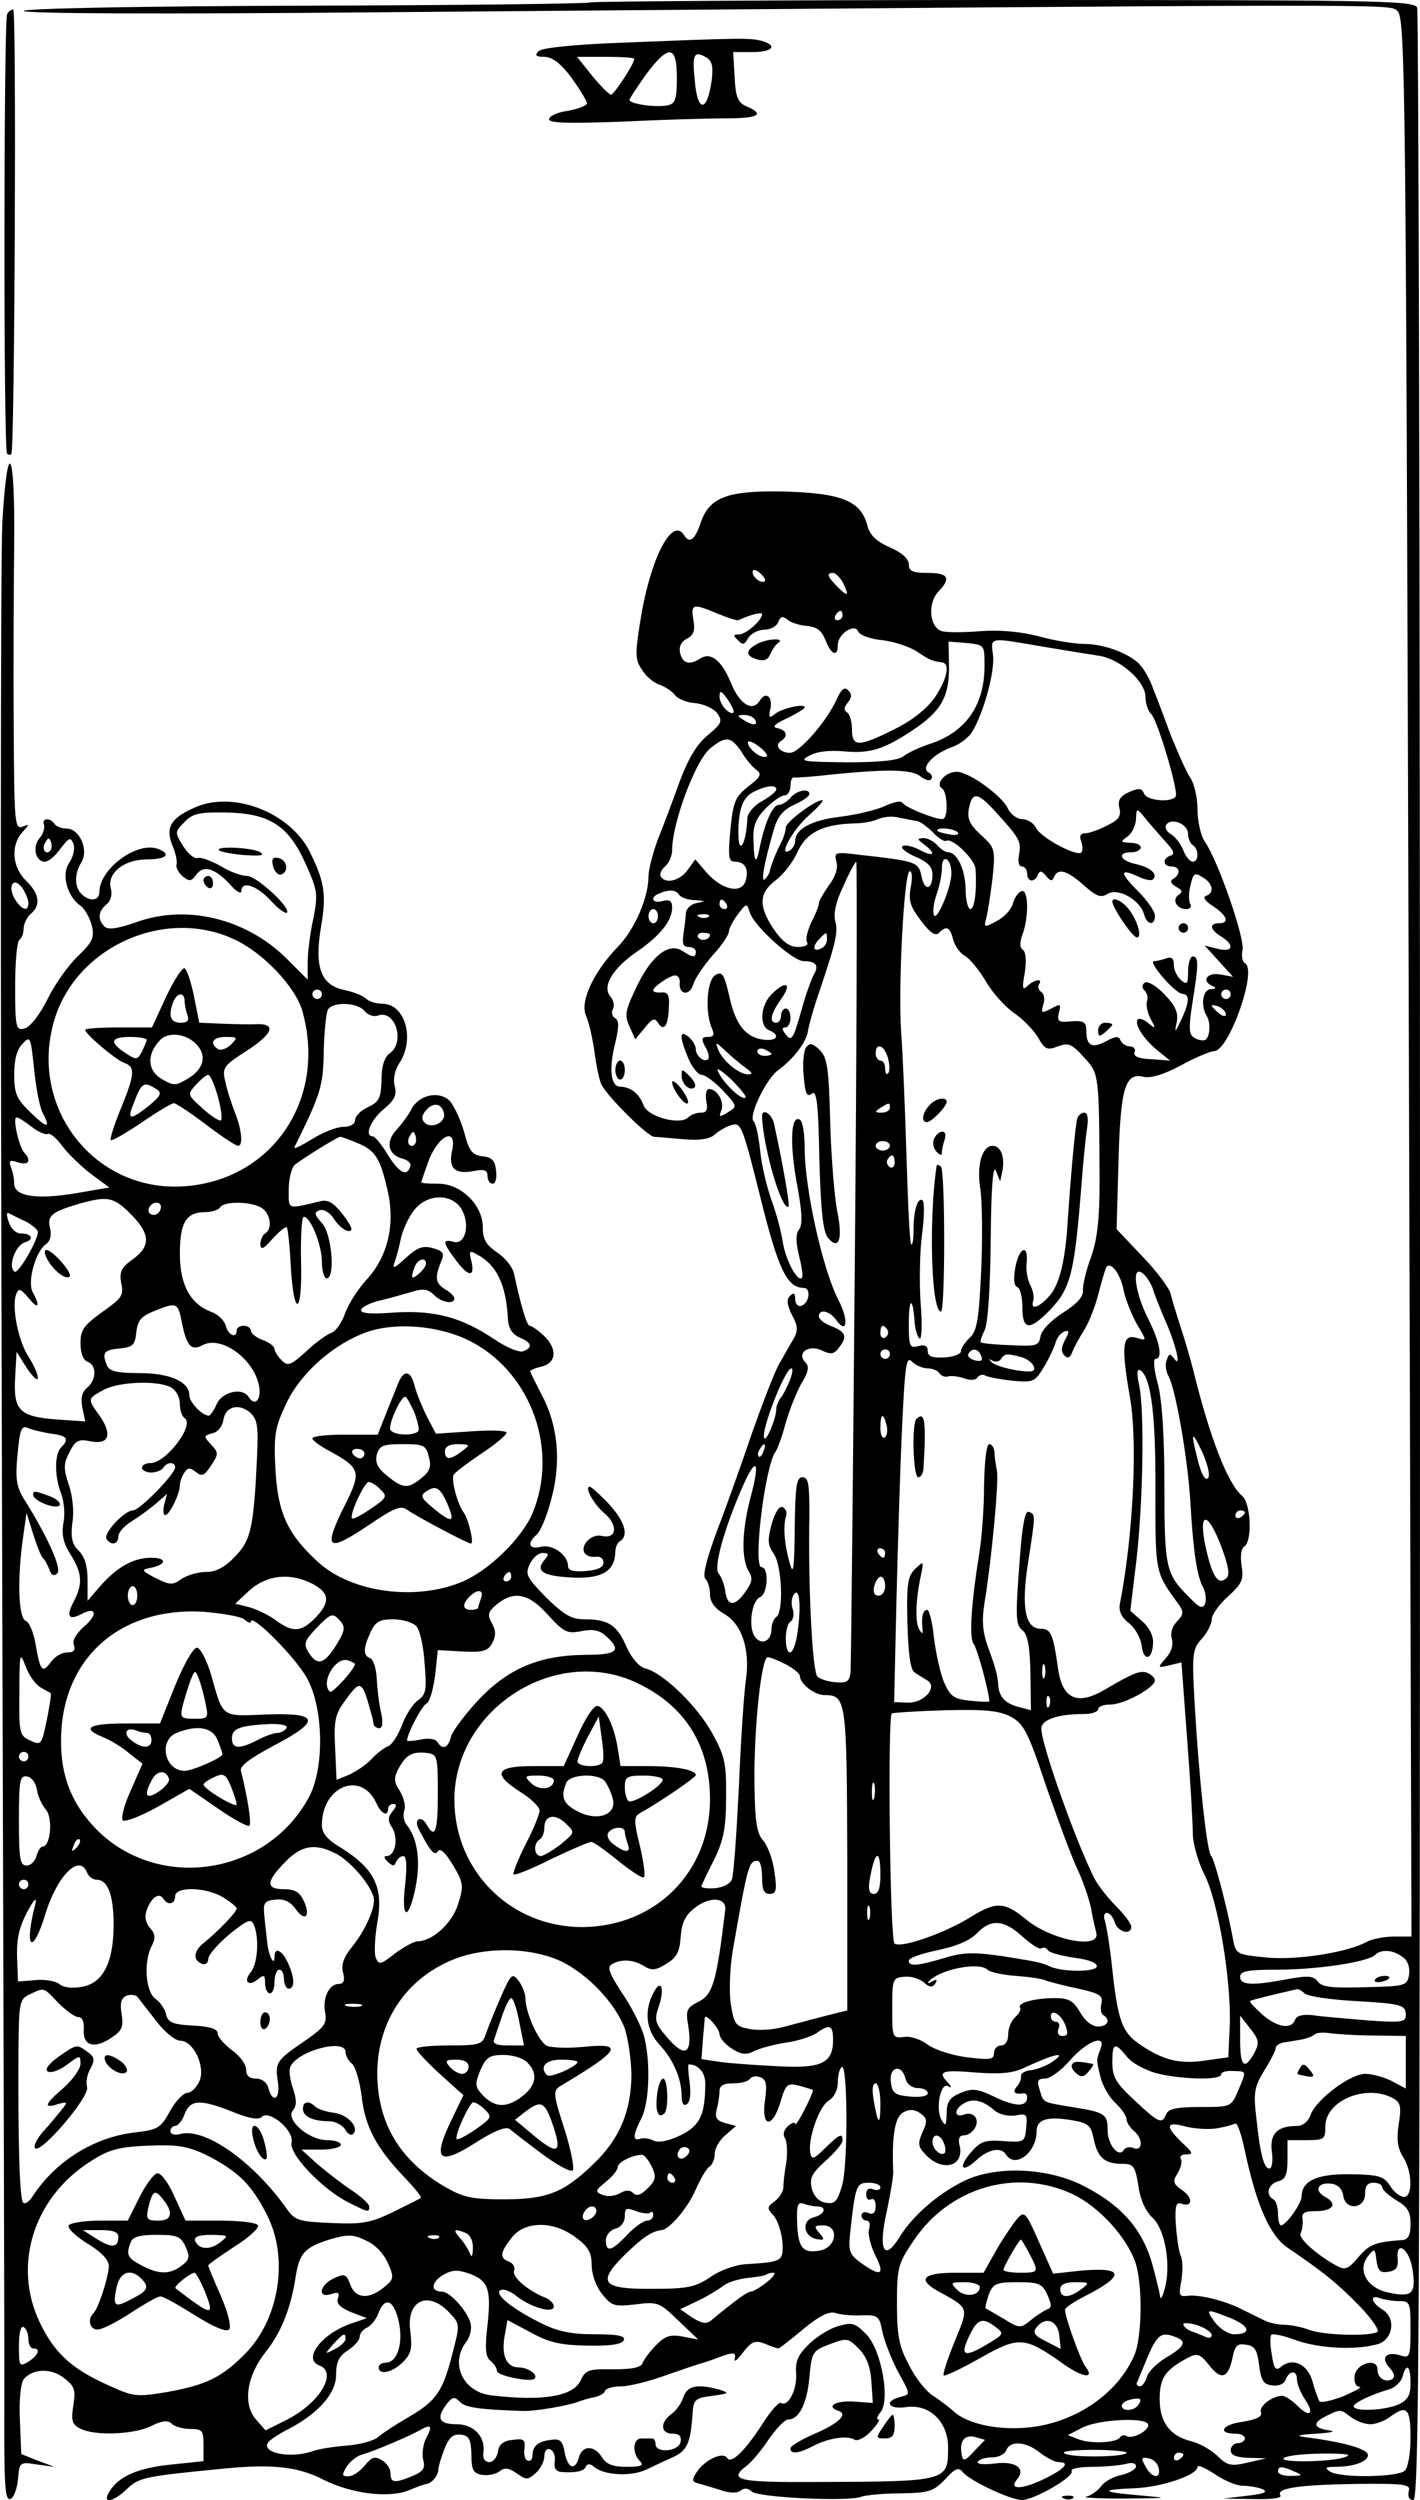 <?xml version="1.0" standalone="no"?>
<!DOCTYPE svg PUBLIC "-//W3C//DTD SVG 20010904//EN"
 "http://www.w3.org/TR/2001/REC-SVG-20010904/DTD/svg10.dtd">
<svg version="1.0" xmlns="http://www.w3.org/2000/svg"
 width="300pt" height="528pt" viewBox="0 0 300 528"
 preserveAspectRatio="xMidYMid meet">
<g transform="translate(0,528) scale(0.1,-0.1)"
fill="#000000" stroke="none">
<g>
<path d="M1248 5275 c-3 -3 -273 -6 -601 -7 -356 -1 -597 -6 -597 -11 0 -6
292 -7 743 -3 2194 18 2141 18 2159 3 17 -13 18 -136 24 -2040 l6 -2027 -37 0
c-20 0 -46 -5 -57 -11 -42 -23 -152 -40 -215 -33 -60 6 -62 7 -68 38 -13 71
-40 171 -46 176 -9 6 -26 164 -35 320 -6 107 -5 117 15 139 12 13 21 32 21 41
0 9 15 31 34 48 30 27 34 36 29 65 -3 20 -1 37 6 41 17 11 14 91 -5 107 -30
25 -68 122 -104 269 -5 19 -16 58 -25 85 -9 28 -19 60 -22 73 -3 12 -30 48
-60 79 l-54 57 4 141 c4 156 14 190 52 181 15 -4 43 4 80 24 31 17 63 30 70
30 31 0 91 169 66 185 -6 3 -9 16 -6 28 6 23 -52 191 -80 230 -8 12 -15 42
-15 67 0 25 -7 55 -15 67 -8 11 -26 52 -41 89 -14 38 -31 83 -38 100 -6 18
-18 39 -26 48 -19 24 -76 46 -119 46 -20 0 -64 7 -96 16 -38 10 -83 14 -123
11 -35 -3 -72 -3 -82 0 -26 7 -31 58 -8 83 28 29 22 40 -22 40 -32 0 -40 4
-40 18 0 12 -15 25 -40 36 -28 12 -42 26 -47 44 -13 54 -54 71 -181 74 -117 2
-154 -13 -172 -67 -12 -35 -23 -44 -35 -25 -24 38 -67 -42 -89 -162 -15 -90
-15 -100 0 -122 8 -14 25 -28 37 -32 12 -4 27 -14 33 -22 6 -8 25 -16 43 -17
18 -2 38 -11 46 -21 12 -17 10 -22 -20 -47 -23 -19 -41 -49 -60 -100 -14 -39
-35 -95 -46 -122 -10 -28 -19 -62 -19 -76 0 -45 -29 -112 -65 -149 -52 -54
-80 -116 -67 -145 6 -13 14 -48 18 -77 4 -29 10 -60 15 -69 13 -26 97 -109
111 -110 7 0 35 -3 62 -5 33 -3 54 0 65 9 9 8 25 18 37 21 20 6 23 -4 60 -151
38 -154 57 -193 92 -193 16 0 12 -32 -5 -38 -7 -2 -13 4 -13 14 0 13 -3 15
-11 7 -8 -8 -6 -19 4 -40 13 -23 13 -34 4 -50 -7 -11 -20 -35 -30 -52 -10 -17
-35 -82 -57 -144 -21 -62 -54 -155 -74 -207 -23 -61 -32 -98 -26 -104 6 -6 10
-21 10 -33 0 -16 10 -30 29 -41 38 -21 56 -75 47 -139 -4 -26 -11 -129 -15
-228 -5 -99 -11 -187 -15 -195 -4 -9 -20 -17 -37 -18 -17 -1 -29 1 -27 5 2 5
14 31 28 58 19 40 24 66 24 130 1 70 -3 87 -29 134 -31 57 -104 128 -141 137
-13 3 -29 21 -40 45 -20 47 -39 59 -88 59 -29 0 -44 9 -82 46 -41 42 -45 49
-35 70 6 13 18 24 27 24 14 0 14 -3 4 -15 -20 -24 -2 -34 63 -37 59 -2 86 14
87 54 0 9 4 20 10 23 19 12 10 42 -24 79 -19 20 -37 36 -40 36 -12 0 8 -37 32
-57 28 -24 25 -54 -6 -47 -21 6 -47 -19 -37 -36 4 -6 14 -9 23 -8 10 2 17 -4
17 -12 0 -10 -12 -16 -37 -18 -28 -2 -38 1 -38 11 0 23 -34 47 -58 40 -25 -6
-29 8 -8 26 8 7 22 40 31 76 21 78 14 155 -21 220 -13 25 -24 48 -24 49 0 2
11 7 25 10 31 8 33 38 3 66 -12 11 -25 20 -29 20 -6 0 -19 44 -33 110 -3 14
-19 34 -36 45 -23 16 -30 27 -30 53 0 47 -46 92 -94 92 -20 0 -36 1 -36 3 0 1
6 19 14 41 20 58 63 79 51 25 -8 -37 6 -50 47 -42 21 4 28 2 28 -11 0 -9 5
-16 11 -16 6 0 9 12 7 28 -2 21 -9 28 -29 30 -22 3 -28 11 -39 53 -8 27 -22
56 -31 65 -23 21 -65 11 -80 -19 -6 -12 -21 -32 -32 -44 -23 -25 -17 -52 13
-60 12 -3 19 -10 17 -16 -7 -23 -23 -15 -47 23 -13 22 -28 40 -32 40 -19 0 -6
33 22 57 23 19 29 30 24 49 -4 15 0 34 10 49 33 51 12 125 -36 125 -13 0 -29
5 -35 11 -6 6 -26 14 -45 18 -50 10 -64 48 -50 132 12 69 8 96 -23 159 -40 82
-158 130 -240 96 -54 -23 -66 -43 -51 -81 7 -16 11 -35 9 -41 -2 -6 4 -17 13
-25 14 -11 18 -11 29 4 15 21 40 13 72 -22 12 -14 23 -20 23 -13 0 22 31 13
61 -19 16 -18 32 -29 35 -27 10 10 -64 78 -84 78 -12 0 -37 9 -56 21 -20 11
-41 19 -48 17 -7 -3 -21 9 -31 25 -18 29 -18 30 3 51 17 18 32 21 89 20 91 -2
131 -28 167 -109 25 -56 26 -63 16 -115 -7 -31 -12 -73 -12 -93 l0 -36 -45 45
c-85 84 -211 115 -318 76 -40 -14 -59 -16 -66 -9 -15 15 -14 32 4 47 9 7 13
21 9 34 -8 32 28 61 77 61 40 0 52 11 23 22 -44 17 -124 -42 -124 -91 0 -19
-21 -21 -38 -4 -15 15 -15 43 0 67 16 26 -4 71 -31 71 -11 0 -23 5 -26 10 -9
14 -28 12 -22 -2 2 -7 -2 -20 -10 -29 -15 -18 -8 -49 12 -49 7 0 22 12 33 28
18 23 21 25 27 10 4 -9 0 -27 -8 -39 -18 -25 -6 -71 23 -92 9 -6 20 -26 24
-42 6 -26 1 -35 -30 -65 -20 -19 -49 -60 -64 -91 -16 -32 -37 -59 -48 -61 -18
-5 -20 1 -20 88 0 52 4 96 9 99 5 4 9 14 9 24 0 10 7 24 15 31 22 18 18 43
-10 70 -29 28 -33 74 -8 102 16 18 16 18 0 12 -16 -6 -17 11 -18 212 -1 121 0
294 1 387 2 199 -14 230 -25 45 -4 -68 -4 -964 -1 -1993 3 -1029 6 -1941 5
-2029 0 -128 2 -157 13 -154 7 3 14 21 16 42 3 36 4 37 40 31 l37 -5 -35 13
-35 14 -3 72 c-2 42 2 78 8 86 19 23 59 24 86 2 22 -17 24 -25 19 -57 -5 -32
-3 -40 14 -49 30 -16 113 -13 150 5 24 12 36 13 44 5 6 -6 24 -11 39 -11 25 0
28 -3 28 -34 l0 -34 -67 -7 c-71 -7 -112 -25 -131 -56 -18 -28 6 -25 37 5 26
24 36 26 211 43 97 9 151 3 203 -24 60 -30 139 -40 182 -22 17 7 33 13 37 13
10 2 23 16 24 29 0 7 6 27 13 45 10 25 19 32 35 30 17 -2 21 -10 22 -42 0 -33
4 -40 23 -43 13 -2 30 2 37 8 10 8 19 7 36 -5 20 -14 23 -14 40 1 10 9 18 25
18 35 0 11 5 18 12 15 7 -2 12 -14 10 -25 -2 -15 2 -22 15 -23 30 -2 48 2 51
12 3 6 9 6 17 -1 21 -18 78 -21 110 -6 17 8 42 20 58 27 28 13 36 29 40 89 2
33 5 35 42 40 36 5 37 6 15 13 -46 13 -68 8 -76 -15 -4 -13 -15 -29 -25 -36
-25 -18 -24 -42 2 -42 14 0 19 -5 17 -17 -4 -21 -53 -25 -53 -5 0 6 -3 12 -7
12 -5 0 -15 0 -23 0 -18 0 -20 -31 -3 -48 9 -9 3 -12 -28 -12 -28 0 -43 5 -52
20 -16 26 -42 26 -49 0 -8 -29 -23 -24 -30 10 -4 25 -10 30 -29 27 -27 -3 -39
-13 -39 -33 0 -7 -4 -13 -10 -11 -5 1 -9 12 -7 25 2 20 -1 22 -25 19 -20 -2
-29 -10 -31 -25 -2 -12 -10 -22 -18 -22 -9 0 -14 7 -13 18 6 34 -19 62 -56 62
-38 0 -44 13 -21 43 12 15 16 16 28 4 11 -12 43 -16 133 -19 24 -1 94 11 115
19 8 3 24 8 35 10 11 2 22 8 23 13 2 6 17 10 34 10 17 0 62 11 99 25 38 13 70
24 72 24 1 0 16 5 32 11 35 13 41 13 37 -3 -1 -7 7 0 18 15 18 23 25 26 46 18
14 -6 27 -10 29 -10 1 0 25 18 51 40 35 29 55 39 69 35 11 -4 36 -6 56 -5 34
1 37 -2 43 -34 4 -19 18 -55 31 -81 30 -55 30 -51 5 -58 -33 -9 -23 -26 13
-21 50 8 90 -30 90 -85 0 -72 -1 -72 -280 -73 -164 -1 -185 4 -146 34 10 7 31
32 47 56 16 23 34 42 41 42 23 0 40 33 45 89 5 53 6 56 43 70 37 14 39 13 62
-10 16 -17 24 -38 26 -69 l3 -45 -42 3 c-38 2 -58 -11 -30 -20 20 -7 -1 -27
-53 -49 -27 -12 -49 -25 -49 -30 0 -13 17 -11 48 5 32 17 73 23 88 13 6 -3 22
5 34 18 13 14 20 25 16 25 -5 0 -3 7 4 15 21 25 3 128 -28 163 -24 25 -31 28
-58 20 -18 -4 -46 -21 -63 -37 -25 -24 -31 -37 -29 -64 2 -35 -17 -71 -32 -62
-4 3 -22 -17 -39 -44 -38 -59 -67 -86 -75 -72 -9 14 -48 -5 -64 -30 -10 -15
-10 -20 0 -23 7 -2 28 -8 47 -14 22 -8 39 -8 46 -2 7 6 16 5 23 -2 13 -13 207
-22 232 -11 8 3 45 7 82 7 61 1 70 4 95 30 21 23 28 26 37 15 14 -18 101 -59
125 -59 26 0 112 50 105 61 -3 5 16 9 43 9 26 0 58 3 71 6 13 4 22 2 22 -5 0
-6 -14 -14 -30 -18 -17 -3 -36 -14 -43 -23 -7 -10 -21 -20 -32 -23 -11 -2 25
-4 80 -4 97 1 98 1 30 7 -81 7 -82 12 -5 15 57 3 130 28 130 45 0 5 16 -2 36
-15 20 -14 47 -25 60 -25 12 0 31 -3 41 -7 13 -6 4 -10 -32 -14 l-50 -6 63 -1
c39 -1 61 2 57 8 -9 15 38 22 161 24 105 1 115 -1 110 -16 -2 -11 1 -18 10
-18 12 0 14 376 14 2624 0 1443 -3 2632 -6 2640 -6 15 -89 16 -874 16 -477 0
-869 -3 -872 -5z m368 -1222 c-7 -7 -26 7 -26 19 0 6 6 6 15 -2 9 -7 13 -15
11 -17z m164 -2 c15 -30 12 -33 -10 -11 -22 22 -25 30 -10 30 5 0 14 -9 20
-19z m-264 -67 c22 -9 41 -15 44 -14 25 12 50 18 50 13 0 -13 -34 -43 -49 -43
-12 0 -13 -2 -2 -12 10 -11 14 -10 22 5 6 9 21 17 33 17 13 0 27 7 30 16 5 12
9 14 20 5 7 -6 26 -12 41 -13 21 -2 31 -10 39 -30 12 -31 26 -37 26 -10 0 23
36 47 43 28 3 -7 26 -16 51 -18 25 -3 58 -14 73 -24 27 -18 32 -20 53 -23 18
-2 11 -35 -15 -74 -17 -24 -47 -48 -85 -67 -76 -38 -90 -38 -90 -1 0 17 -5 33
-10 36 -8 5 -7 11 1 21 9 11 9 18 1 26 -8 8 -14 3 -24 -18 -20 -46 -79 -114
-99 -114 -21 0 -34 16 -19 25 16 10 12 23 -7 27 -13 2 -7 9 20 21 20 10 37 20
37 23 0 9 -48 -2 -63 -14 -12 -10 -14 -8 -9 13 4 25 -11 35 -23 15 -15 -24
-42 -8 -60 36 -20 49 -43 68 -66 53 -22 -14 -36 -11 -42 11 -3 13 1 24 14 31
14 7 18 17 14 39 -6 35 -1 36 51 14z m264 -4 c0 -5 -5 -10 -11 -10 -5 0 -7 5
-4 10 3 6 8 10 11 10 2 0 4 -4 4 -10z m300 -106 c0 -83 -39 -140 -115 -165
-22 -7 -47 -19 -56 -26 -11 -9 -49 -13 -120 -13 -93 1 -102 2 -79 14 16 9 42
12 75 9 53 -5 84 5 145 46 58 39 75 69 75 131 l-1 55 38 -3 c38 -4 38 -4 38
-48z m119 41 c47 -8 103 -17 123 -20 45 -7 98 -54 98 -87 0 -13 5 -29 12 -36
14 -14 58 -163 52 -174 -9 -14 -62 -9 -67 6 -5 12 -11 12 -32 3 -19 -9 -24
-17 -20 -34 4 -17 -2 -25 -27 -37 -17 -9 -38 -16 -46 -16 -9 0 -12 -6 -8 -16
3 -9 4 -19 1 -24 -7 -11 -84 29 -96 51 -5 11 -19 19 -30 19 -10 0 -24 10 -30
23 -13 27 -82 77 -108 77 -23 0 -46 -25 -31 -35 12 -7 14 -65 1 -65 -17 0 -76
24 -83 33 -4 7 -18 4 -40 -6 -18 -8 -60 -18 -93 -22 -60 -7 -95 -26 -95 -51 0
-7 -5 -16 -11 -20 -27 -16 5 43 39 73 20 18 34 33 29 33 -15 0 -77 -46 -77
-58 0 -7 -4 -20 -9 -30 -10 -19 -24 -53 -25 -64 -1 -3 -5 -10 -10 -15 -9 -8
-2 33 18 102 8 30 20 44 43 55 18 8 33 18 33 23 0 13 -27 8 -40 -8 -7 -8 -18
-15 -25 -15 -13 0 -30 -40 -40 -90 -7 -37 -12 -33 -13 12 -2 33 4 48 25 70 15
15 33 28 40 28 7 0 13 9 13 20 0 11 3 19 8 18 4 -1 43 2 87 7 112 11 162 10
180 -5 9 -7 19 -10 22 -6 4 4 2 11 -6 15 -16 10 11 39 50 53 15 5 34 19 42 31
24 38 49 127 45 163 -5 39 -10 38 101 19z m-649 -138 c0 -5 -7 -4 -15 3 -8 7
-15 20 -15 29 1 13 3 13 15 -3 8 -11 15 -24 15 -29z m45 -17 c8 -13 -5 -13
-25 0 -13 8 -13 10 2 10 9 0 20 -4 23 -10z m-29 -67 c9 -16 24 -33 32 -39 12
-9 9 -15 -17 -35 -28 -22 -32 -32 -38 -92 -5 -57 -4 -67 10 -67 21 0 30 -16
22 -41 -9 -28 -51 -18 -83 19 l-23 27 -16 -22 c-16 -23 -47 -31 -57 -14 -3 5
1 14 9 21 8 7 15 22 15 34 0 58 49 189 80 215 33 27 44 26 66 -6z m53 -11
c-12 -5 -39 17 -39 30 0 5 11 1 24 -9 13 -10 20 -20 15 -21z m21 -69 c0 -5
-14 -16 -30 -25 -17 -9 -30 -25 -31 -35 -2 -55 -19 -84 -19 -32 0 52 10 76 33
87 26 13 47 15 47 5z m461 -45 c53 -58 57 -65 52 -92 -3 -15 -1 -26 6 -26 6 0
11 -7 11 -15 0 -18 16 -20 23 -2 4 9 8 8 17 -3 9 -11 13 -12 17 -2 8 19 27 14
62 -17 27 -24 36 -28 51 -19 22 14 69 -13 77 -43 6 -23 23 -25 23 -3 0 9 -16
32 -35 51 -40 40 -40 50 -1 32 14 -7 29 -10 32 -6 11 11 -6 25 -36 32 -34 7
-41 25 -10 25 11 0 20 5 20 10 0 6 -10 10 -22 10 -21 1 -22 2 -5 14 9 7 17 24
17 37 1 24 1 24 25 -6 14 -16 33 -38 43 -49 12 -14 14 -20 5 -23 -18 -6 -16
-23 2 -23 18 0 20 -16 4 -26 -8 -4 -6 -10 6 -17 13 -7 14 -11 5 -17 -15 -10
-4 -30 16 -30 8 0 12 5 9 10 -4 6 -4 24 0 40 6 26 9 28 26 17 22 -13 25 -33 7
-39 -8 -3 -1 -12 15 -22 30 -20 35 -36 12 -36 -21 0 -19 -13 5 -28 29 -18 25
-34 -7 -26 l-28 7 30 -33 30 -33 -27 5 c-29 5 -41 -15 -15 -25 7 -3 6 -6 -5
-6 -17 -1 -22 -34 -9 -56 10 -16 7 -48 -4 -52 -6 -1 -16 1 -23 6 -10 6 -11 21
-3 72 13 80 14 99 1 99 -5 0 -10 -14 -10 -31 0 -27 -2 -30 -15 -19 -8 7 -15
21 -15 32 0 14 -5 18 -16 14 -9 -3 -20 -6 -26 -6 -14 0 44 -68 60 -69 16 -1
15 -18 -3 -56 -13 -27 -14 -28 -9 -4 4 19 -2 34 -25 58 -17 18 -35 29 -42 26
-7 -5 -7 -11 -1 -17 6 -6 8 -16 5 -23 -2 -8 1 -24 8 -37 11 -21 11 -22 -5 -9
-9 8 -19 11 -22 8 -9 -9 13 -43 42 -66 l26 -21 -40 3 c-27 1 -38 6 -35 15 3 6
-2 12 -10 12 -8 0 -17 6 -20 13 -3 9 -10 9 -30 -2 -30 -16 -42 -10 -42 22 0
18 -5 22 -32 20 -27 -3 -30 0 -26 18 5 19 4 20 -16 9 -21 -11 -22 -10 -17 8 4
11 2 23 -4 27 -6 3 -8 11 -5 16 9 13 -9 11 -24 -3 -11 -11 -12 -5 -6 28 4 26
2 44 -4 48 -7 5 -7 15 -1 32 14 37 13 97 -2 92 -7 -3 -15 -14 -18 -26 -3 -12
-18 -29 -34 -37 -27 -15 -28 -14 -22 7 3 13 9 51 13 85 6 59 5 63 -25 90 -24
22 -29 34 -25 56 7 35 18 34 54 -5z m-164 -22 c7 -1 22 -12 34 -24 11 -12 24
-20 28 -18 12 8 60 -38 62 -59 3 -45 -2 -85 -11 -85 -5 0 -10 19 -10 43 -1 41
-18 77 -37 77 -6 0 -16 7 -23 15 -7 8 -20 15 -29 15 -14 -1 -14 -2 2 -14 26
-20 20 -27 -10 -11 -15 8 -31 11 -36 8 -6 -3 6 -13 26 -22 27 -11 37 -22 37
-38 0 -33 -17 -36 -23 -4 -7 31 -10 32 -134 46 -49 6 -51 5 -46 -15 4 -13 -2
-32 -16 -50 -11 -16 -21 -33 -21 -38 0 -5 -7 -23 -16 -40 -8 -18 -13 -36 -9
-42 4 -6 -5 -10 -19 -10 -18 0 -33 11 -51 37 -33 49 -32 77 4 104 16 12 37 39
46 60 19 41 53 58 120 60 17 0 39 4 50 9 11 5 31 7 45 3 14 -3 31 -6 37 -7z
m573 -27 c0 -10 5 -21 10 -24 13 -8 13 -35 0 -35 -6 0 -15 11 -20 24 -5 13
-17 29 -26 34 -9 5 -14 14 -10 20 10 16 46 2 46 -19z m-486 2 c3 -4 -6 -6 -19
-3 -14 2 -25 6 -25 8 0 8 39 4 44 -5z m-1918 -38 c-10 -10 -19 5 -10 18 6 11
8 11 12 0 2 -7 1 -15 -2 -18z m1904 -47 c0 -31 -32 -105 -37 -88 -3 7 0 27 6
44 6 17 11 42 11 55 0 14 4 21 10 18 6 -3 10 -17 10 -29z m-204 -818 c-4 -464
-8 -854 -9 -868 -2 -21 -7 -25 -31 -23 -16 1 -34 7 -39 12 -11 11 -20 193 -17
344 0 63 -2 77 -15 77 -12 0 -15 -18 -16 -107 -1 -90 -3 -102 -11 -73 -11 39
-14 78 -7 99 2 7 -1 15 -8 18 -7 3 -16 -12 -23 -37 -9 -33 -8 -44 5 -62 17
-25 21 -123 5 -133 -5 -3 -10 -15 -10 -25 0 -26 -21 -36 -35 -17 -15 20 -7 77
11 84 16 6 19 63 3 63 -19 0 7 215 30 245 4 6 14 33 21 60 8 28 23 65 33 83
15 24 17 36 9 44 -20 20 5 39 34 26 20 -10 27 -8 38 8 17 22 12 32 -20 44 -13
5 -24 14 -24 20 0 16 22 12 36 -7 23 -33 28 -3 6 40 -34 65 -72 237 -72 322 0
30 -4 57 -10 60 -19 12 -22 -48 -7 -132 12 -63 13 -90 5 -100 -7 -9 -7 -25 0
-55 6 -23 9 -44 6 -47 -9 -9 -33 35 -40 74 -3 22 -14 63 -24 90 -10 28 -21 74
-24 104 -3 30 -9 58 -14 63 -11 11 26 88 51 107 33 24 61 60 64 84 2 12 10 40
17 62 41 121 47 144 41 168 -5 17 1 43 17 76 12 28 25 51 27 51 2 0 1 -379 -3
-842z m118 788 c-5 -28 -1 -41 22 -71 19 -25 30 -33 38 -25 16 16 23 12 30
-15 3 -13 15 -29 25 -34 10 -6 30 -30 44 -54 14 -24 41 -54 60 -67 18 -12 41
-36 50 -51 14 -25 19 -28 42 -19 22 8 29 6 55 -23 32 -35 32 -32 33 -262 0
-82 -5 -123 -18 -160 -10 -27 -18 -59 -17 -70 1 -14 -13 -29 -43 -48 -25 -16
-45 -37 -47 -50 -3 -19 -8 -21 -63 -18 -33 1 -61 4 -63 6 -2 2 2 13 8 25 7 14
12 84 13 190 1 114 5 162 11 147 l9 -22 5 23 c5 30 -4 52 -21 52 -22 0 -34
-41 -26 -90 4 -25 5 -102 2 -172 -5 -107 -9 -130 -25 -144 -10 -10 -18 -22
-18 -28 0 -6 -16 -12 -35 -13 -26 -1 -35 2 -35 14 0 10 -6 14 -20 10 -18 -5
-20 0 -20 46 0 55 8 61 12 8 1 -18 6 -35 11 -38 4 -3 6 30 2 74 -3 43 -2 109
3 146 5 37 5 70 1 72 -10 7 -19 -21 -19 -62 0 -20 -2 -34 -5 -31 -3 3 -7 88
-10 189 -3 101 -8 217 -11 257 -7 95 6 342 18 342 5 0 6 -15 2 -34z m-1864
-33 c0 -19 -13 -16 -28 7 -17 28 -4 50 15 25 7 -11 13 -25 13 -32z m1375 17
c3 -5 18 -11 33 -11 24 -2 24 -2 5 -6 -13 -2 -23 -12 -24 -21 0 -9 -3 -29 -5
-44 -3 -21 -1 -28 11 -28 8 0 15 -4 15 -10 0 -13 -6 -13 -29 2 -29 18 -66 -12
-97 -78 -23 -48 -25 -59 -14 -82 l12 -27 20 24 c16 20 21 22 28 11 12 -20 22
-7 23 32 2 26 -2 33 -15 32 -10 -1 -18 1 -18 4 0 8 34 31 46 32 7 0 11 -7 10
-16 -2 -26 22 -28 29 -2 4 13 23 40 41 61 19 20 34 43 34 50 0 6 9 23 19 36
18 24 19 24 25 4 9 -29 91 -103 114 -103 26 0 33 -9 21 -29 -5 -9 -18 -45 -27
-79 -16 -56 -20 -62 -31 -48 -9 11 -10 16 -2 16 6 0 11 9 11 20 0 11 -4 20
-10 20 -5 0 -10 -7 -10 -15 0 -8 -4 -15 -10 -15 -16 0 -12 19 11 51 23 33 9
39 -21 9 -24 -24 -26 -68 -5 -76 24 -10 17 -23 -10 -20 -39 4 -61 31 -74 91
-11 47 -15 54 -29 46 -19 -10 -23 -79 -8 -113 6 -13 4 -18 -8 -18 -14 0 -15
-4 -6 -21 7 -11 9 -23 6 -26 -8 -8 -26 7 -26 21 0 8 -7 19 -15 26 -20 16 -20
1 -1 -45 8 -19 21 -35 28 -35 8 0 28 -15 45 -33 31 -33 31 -34 11 -46 -18 -11
-20 -11 -14 4 7 18 -9 45 -26 45 -6 0 -8 -11 -6 -25 4 -19 1 -25 -11 -25 -10
0 -21 -4 -27 -10 -17 -17 -85 1 -94 25 -10 26 -27 39 -50 40 -20 0 -24 38 -10
93 8 34 8 47 -1 52 -6 4 -8 13 -4 19 4 7 1 19 -6 27 -17 21 5 59 58 95 48 33
73 65 73 92 0 14 -5 18 -20 14 -22 -6 -28 8 -7 16 20 9 35 8 42 -3z m100 -20
c3 -5 1 -10 -4 -10 -6 0 -11 5 -11 10 0 6 2 10 4 10 3 0 8 -4 11 -10z m-145
-25 c0 -8 -4 -15 -10 -15 -5 0 -10 7 -10 15 0 8 5 15 10 15 6 0 10 -7 10 -15z
m107 -1 c-3 -3 -12 -4 -19 -1 -8 3 -5 6 6 6 11 1 17 -2 13 -5z m-1002 -48 c61
-28 130 -101 144 -152 53 -190 -69 -363 -260 -370 -184 -6 -317 169 -265 349
45 157 234 242 381 173z m1005 10 c0 -11 -19 -15 -25 -6 -3 5 1 10 9 10 9 0
16 -2 16 -4z m247 -11 c0 -8 -6 -16 -14 -19 -16 -7 -17 6 -1 22 15 15 15 15
15 -3z m-1067 -115 c0 -5 -4 -10 -10 -10 -5 0 -10 5 -10 10 0 6 5 10 10 10 6
0 10 -4 10 -10z m1920 0 c0 -5 -4 -10 -10 -10 -5 0 -10 5 -10 10 0 6 5 10 10
10 6 0 10 -4 10 -10z m-1830 -35 c7 -9 20 -13 28 -10 37 14 59 -56 25 -80 -11
-8 -17 -27 -17 -56 -1 -38 -5 -46 -28 -57 -16 -7 -28 -20 -28 -28 0 -8 -10
-14 -25 -14 -14 0 -44 -12 -66 -26 -23 -14 -39 -22 -37 -17 56 113 61 130 62
203 1 41 5 81 9 88 11 17 62 15 77 -3z m1820 -7 c0 -6 -6 -5 -15 2 -8 7 -15
14 -15 16 0 2 7 1 15 -2 8 -4 15 -11 15 -16z m-2500 -208 c18 -34 10 -34 -25
0 -30 29 -35 40 -35 81 0 32 6 53 18 65 16 17 17 14 24 -54 4 -40 12 -81 18
-92z m1485 95 c15 -11 16 -14 5 -14 -19 0 -54 29 -63 53 -6 16 -5 16 15 -3 13
-12 32 -28 43 -36z m55 29 c0 -2 -7 -4 -15 -4 -8 0 -15 4 -15 10 0 5 7 7 15 4
8 -4 15 -8 15 -10z m246 -9 c4 -14 4 -29 0 -32 -3 -4 -6 1 -6 10 0 10 -4 17
-10 17 -5 0 -10 7 -10 15 0 25 19 17 26 -10z m-301 -83 c-7 -7 -45 28 -57 53
-7 12 3 7 26 -14 19 -19 34 -37 31 -39z m-637 -34 c4 -19 -27 -33 -41 -19 -7
7 -6 16 3 26 15 18 34 15 38 -7z m942 12 c0 -5 -8 -10 -17 -10 -15 0 -16 2 -3
10 19 12 20 12 20 0z m-1813 -40 c14 -11 29 -17 34 -15 4 3 18 -8 31 -26 13
-17 40 -43 61 -59 l38 -28 -70 -12 c-83 -14 -131 -7 -131 20 0 10 -3 26 -7 35
-5 14 -2 16 15 10 23 -7 29 4 13 21 -11 12 -25 74 -16 74 4 0 18 -9 32 -20z
m809 -37 c-10 -10 -19 5 -10 18 6 11 8 11 12 0 2 -7 1 -15 -2 -18z m-121 3
c38 -16 48 -31 64 -101 16 -70 1 -137 -43 -186 -19 -20 -40 -53 -47 -73 -7
-20 -20 -38 -29 -41 -9 -3 -33 -20 -53 -39 -33 -30 -39 -32 -52 -19 -8 8 -15
19 -15 24 0 5 -11 14 -25 19 -14 5 -25 14 -25 20 0 5 -7 10 -15 10 -8 0 -15
-4 -15 -10 0 -18 -18 -10 -23 10 -3 11 -16 24 -30 29 -45 17 -67 57 -67 123 0
66 13 88 54 88 14 0 28 5 31 10 8 13 61 13 86 0 20 -11 26 -45 9 -55 -5 -3
-10 -14 -10 -23 1 -13 7 -10 26 12 14 15 27 26 30 24 2 -3 6 -37 8 -77 6 -115
25 -112 22 3 -1 53 1 96 6 96 14 0 38 -59 38 -95 0 -19 5 -35 10 -35 19 0 11
95 -10 117 -16 18 -17 22 -5 27 9 3 22 -5 31 -19 9 -14 23 -25 31 -25 10 0 6
10 -12 34 -20 26 -32 33 -48 29 -72 -17 -67 -19 -67 25 0 23 6 46 13 52 10 9
85 56 95 59 1 1 18 -5 37 -13z m1125 -6 c0 -5 -7 -10 -15 -10 -8 0 -15 5 -15
10 0 6 7 10 15 10 8 0 15 -4 15 -10z m10 -36 c0 -8 -5 -12 -10 -9 -6 4 -8 11
-5 16 9 14 15 11 15 -7z m-1614 -108 c42 -42 43 -68 4 -96 -24 -17 -28 -26
-24 -50 6 -26 1 -32 -40 -61 -39 -28 -46 -38 -46 -66 0 -21 6 -36 15 -39 20
-8 19 -38 -1 -55 -11 -9 -14 -22 -10 -42 l6 -29 -60 4 c-79 6 -92 19 -88 89
l3 54 22 -35 c13 -19 23 -28 23 -20 0 8 -9 28 -20 45 -21 32 -36 105 -26 131
5 14 9 13 26 -7 21 -26 26 -19 9 12 -12 23 7 88 29 102 8 6 11 18 8 32 -7 27
2 35 59 52 63 18 75 15 111 -21z m698 12 c20 -32 10 -77 -15 -71 -25 7 -24 -1
3 -37 27 -37 42 -39 34 -4 -6 22 -4 24 11 15 42 -22 62 -63 66 -136 1 -20 9
-33 25 -40 26 -11 28 -21 7 -29 -8 -3 -35 8 -60 25 -70 47 -126 62 -211 57
-51 -4 -74 -2 -71 6 2 6 19 14 38 19 19 4 49 13 67 18 25 8 35 7 48 -5 16 -17
44 -22 44 -8 0 4 -9 13 -21 20 -20 13 -21 24 -5 63 5 12 0 18 -20 23 -21 6
-33 1 -57 -21 -25 -23 -29 -24 -23 -8 4 11 10 34 13 50 4 17 15 42 27 58 26
35 78 38 100 5z m-634 4 c0 -13 -12 -22 -22 -16 -10 6 -1 24 13 24 5 0 9 -4 9
-8z m-287 -31 c15 -8 27 -18 27 -23 0 -18 -41 -88 -49 -84 -15 10 1 55 21 62
21 6 16 19 -9 19 -9 0 -20 10 -24 23 -5 13 -6 22 -1 20 4 -2 19 -10 35 -17z
m847 -90 c0 -5 -7 -14 -15 -21 -16 -14 -18 -10 -9 14 6 17 24 22 24 7z m1474
-57 c4 -19 17 -51 28 -71 21 -35 21 -35 1 -29 -32 10 -35 -14 -16 -124 17 -94
7 -294 -21 -437 -3 -15 3 -29 19 -41 13 -10 25 -32 27 -48 4 -34 23 -30 24 6
1 15 -8 33 -23 46 l-25 22 13 108 c14 124 17 310 6 367 -6 26 -5 37 2 33 23
-14 33 -97 32 -256 0 -175 -1 -170 51 -241 9 -14 8 -20 -6 -34 -10 -11 -14
-25 -10 -37 3 -12 -1 -27 -13 -40 -18 -21 -18 -21 8 -15 l25 6 12 -162 c7 -89
12 -179 12 -200 0 -20 11 -59 24 -85 30 -57 58 -230 54 -322 l-3 -65 -50 -7
c-53 -8 -89 1 -138 35 -36 25 -45 48 -57 157 -5 49 -13 96 -16 104 -3 9 -1 16
4 16 6 0 14 -9 17 -20 7 -21 35 -28 35 -9 0 6 -15 26 -33 44 -17 17 -37 43
-44 56 -41 81 -113 285 -113 318 0 19 34 31 91 31 16 0 29 5 29 10 0 6 12 10
26 10 29 0 94 36 94 51 0 5 -7 12 -16 16 -15 6 -31 -1 -89 -35 -59 -35 -91
-21 -100 46 -10 71 -15 82 -36 82 -33 0 -42 44 -27 140 16 103 16 102 1 107
-7 3 -13 -27 -18 -92 -10 -132 -10 -147 6 -159 10 -8 15 -36 16 -89 l1 -79
-26 7 c-28 7 -41 21 -43 45 -1 21 -6 39 -23 85 -10 29 -12 54 -6 90 15 92 31
260 26 280 -2 11 -5 28 -5 38 -1 9 -5 17 -11 17 -6 0 -10 -36 -11 -87 0 -49
-5 -113 -10 -143 -17 -105 -22 -179 -12 -192 8 -10 33 -103 33 -121 0 -2 -18
-1 -40 1 -36 4 -42 9 -56 40 -8 20 -17 62 -21 94 -3 32 -10 58 -14 58 -9 0
-13 -14 -10 -40 1 -11 0 -12 -6 -3 -10 14 -9 61 2 113 7 34 7 34 -11 17 -16
-15 -19 -31 -17 -114 2 -65 6 -99 15 -105 7 -5 19 -12 27 -17 23 -14 -7 -48
-41 -47 l-29 1 5 218 c3 120 8 285 12 367 6 129 9 147 21 134 8 -8 23 -14 33
-14 10 0 22 -5 25 -11 4 -5 12 -8 18 -6 7 2 22 0 34 -4 13 -5 25 -4 28 2 4 5
11 7 16 4 5 -3 30 -8 57 -11 45 -4 48 -3 67 28 11 18 22 42 25 52 3 11 11 21
19 24 10 3 11 0 1 -18 -8 -16 -9 -25 -1 -33 7 -7 12 -5 17 9 4 10 15 30 24 44
9 14 23 48 30 75 7 28 15 54 17 58 9 15 31 -14 37 -49z m62 3 c3 -12 15 -40
24 -62 23 -50 37 -107 21 -85 -9 12 -11 12 -16 -2 -4 -9 -2 -25 4 -35 15 -28
41 -177 46 -268 6 -103 14 -155 27 -178 5 -10 7 -25 4 -34 -5 -12 -12 -9 -34
14 -49 49 -52 61 -52 235 0 107 -5 181 -14 216 -8 28 -10 52 -5 52 16 0 10 35
-16 86 -28 56 -35 115 -10 94 8 -6 17 -22 21 -33z m-2052 -69 c10 -51 20 -62
44 -49 41 22 113 -33 120 -91 3 -27 -11 -38 -23 -18 -13 20 -55 11 -67 -15 -6
-14 -14 -25 -17 -25 -15 1 -41 29 -41 43 0 29 -41 47 -106 47 -47 0 -63 4 -68
16 -11 27 -7 33 27 36 28 3 32 7 35 34 3 26 10 34 40 46 45 18 48 17 56 -24z
m616 -44 c124 -68 180 -228 125 -360 -22 -52 -91 -120 -147 -144 -98 -42 -234
-24 -305 40 -65 59 -86 104 -91 195 -4 73 -1 90 21 137 27 61 92 122 160 150
64 28 168 20 237 -18z m875 27 c3 -5 1 -12 -5 -16 -5 -3 -10 1 -10 9 0 18 6
21 15 7z m5 -51 c0 -5 -4 -10 -10 -10 -5 0 -10 5 -10 10 0 6 5 10 10 10 6 0
10 -4 10 -10z m193 -4 c4 -10 0 -12 -14 -9 -10 3 -16 9 -13 14 8 13 21 11 27
-5z m84 -2 c12 -3 24 -12 27 -20 4 -11 -3 -13 -37 -8 -23 4 -46 11 -52 17 -7
7 -6 8 2 3 6 -3 14 -2 18 4 7 11 12 12 42 4z m-489 -51 c-7 -16 -15 -32 -20
-37 -4 -6 -8 -16 -8 -22 0 -19 -20 -67 -25 -62 -10 10 43 148 57 148 4 0 2
-12 -4 -27z m-1307 -13 c11 -6 19 -21 19 -35 0 -13 4 -26 10 -30 22 -14 -39
-95 -72 -95 -10 0 -18 -4 -18 -10 0 -5 9 -10 19 -10 11 0 23 5 26 10 8 13 25
13 25 1 0 -14 -75 -91 -89 -91 -18 0 -63 -48 -56 -60 9 -15 25 -12 25 5 0 8
12 22 28 32 15 9 38 26 51 37 l24 21 -6 -22 c-3 -13 -2 -23 2 -23 9 0 31 45
31 63 0 7 4 18 9 26 8 12 12 12 25 2 12 -10 18 -8 32 14 16 24 16 27 0 44 -16
17 -16 19 3 24 11 2 21 15 23 28 4 29 33 36 57 15 15 -14 17 -29 14 -94 -7
-149 -13 -175 -46 -209 -22 -23 -40 -33 -62 -33 -17 0 -40 -7 -52 -15 -18 -13
-24 -13 -54 2 -29 15 -31 18 -14 21 37 7 40 22 4 22 -38 0 -74 -21 -110 -63
l-24 -28 0 44 c0 29 -6 50 -19 62 -14 14 -17 28 -13 60 4 23 0 58 -8 80 -11
34 -11 44 2 68 12 25 19 28 44 23 39 -8 47 14 20 53 -27 37 -26 37 7 55 31 18
115 21 143 6z m1512 -80 c3 -11 1 -23 -4 -26 -5 -3 -9 6 -9 20 0 31 6 34 13 6z
m-1765 -18 c34 -4 39 -11 21 -29 -14 -14 -14 -61 0 -97 6 -16 9 -43 5 -62 -4
-24 -1 -42 15 -67 25 -40 26 -62 7 -99 -17 -32 -11 -41 16 -27 32 17 35 -1 6
-26 -17 -15 -26 -30 -22 -39 4 -11 0 -16 -14 -16 -12 0 -27 -9 -35 -21 -18
-24 -22 -18 -32 39 -4 24 -13 46 -21 49 -15 6 -18 89 -5 178 l7 50 14 -45 c8
-25 17 -47 20 -50 4 -3 10 -14 14 -24 4 -13 10 -16 17 -9 10 10 -21 79 -71
158 -15 25 -18 42 -13 93 5 53 8 62 22 56 9 -4 31 -9 49 -12z m2444 -94 c-6
-6 -14 9 -21 36 -16 63 -14 68 10 17 11 -26 16 -48 11 -53z m-939 57 c-3 -9
-8 -14 -10 -11 -3 3 -2 9 2 15 9 16 15 13 8 -4z m-28 -100 c-18 -70 -19 -128
-3 -154 9 -15 7 -23 -8 -44 -22 -31 -38 -30 -42 4 -2 13 -8 29 -14 36 -11 13
13 98 53 188 28 62 35 47 14 -30z m1045 -29 c0 -3 -4 -8 -10 -11 -5 -3 -10 -1
-10 4 0 6 5 11 10 11 6 0 10 -2 10 -4z m-38 -138 c-17 -17 -29 -1 -42 52 -20
82 -3 96 27 22 17 -44 22 -67 15 -74z m-722 52 c0 -5 -2 -10 -4 -10 -3 0 -8 5
-11 10 -3 6 -1 10 4 10 6 0 11 -4 11 -10z m-790 -50 c0 -5 -5 -10 -11 -10 -5
0 -7 5 -4 10 3 6 8 10 11 10 2 0 4 -4 4 -10z m-420 -15 c36 -19 38 -38 8 -70
-31 -32 -48 -34 -84 -8 -16 12 -43 25 -59 29 l-28 7 31 29 c37 32 85 37 132
13z m1210 -5 c0 -11 -6 -20 -14 -20 -9 0 -12 7 -9 20 3 11 9 20 14 20 5 0 9
-9 9 -20z m-1580 -20 c0 -11 -4 -20 -10 -20 -5 0 -10 9 -10 20 0 11 5 20 10
20 6 0 10 -9 10 -20z m726 -6 c-3 -9 -6 -18 -6 -20 0 -2 -7 -4 -15 -4 -18 0
-19 12 -3 28 17 17 31 15 24 -4z m669 -71 c-3 -23 -10 -43 -16 -43 -12 0 -12
57 1 65 6 4 8 15 5 26 -4 10 -3 24 2 31 12 19 16 -25 8 -79z m-527 36 c33 -36
40 -40 70 -34 25 5 39 2 53 -11 33 -30 23 -39 -44 -39 -97 -1 -162 -28 -225
-94 -29 -31 -55 -66 -59 -78 -6 -25 -18 -30 -29 -12 -3 6 -19 9 -35 5 -16 -3
-29 -4 -29 -2 0 14 32 75 41 78 6 2 14 28 18 58 l6 55 52 -3 c44 -2 54 1 63
18 8 15 8 26 -1 42 -10 18 -8 24 11 40 36 29 67 23 108 -23z m-642 -9 c8 -7
14 -9 14 -5 0 20 99 -80 120 -122 34 -65 35 -188 3 -248 -88 -165 -316 -201
-448 -70 -53 54 -77 113 -76 191 1 170 123 280 299 270 40 -3 80 -10 88 -16z
m204 -5 c10 -12 8 -21 -10 -50 -25 -40 -40 -44 -58 -15 -11 18 -9 24 15 50 33
34 36 35 53 15z m160 -10 c7 -8 15 -43 17 -78 5 -56 3 -66 -14 -78 -11 -8 -26
-31 -34 -53 -8 -21 -21 -41 -29 -44 -8 -3 -24 -15 -35 -27 -11 -12 -32 -26
-47 -33 l-27 -11 -3 67 c-3 57 0 72 21 100 33 46 36 45 56 -30 2 -5 3 -12 4
-18 0 -5 6 -10 12 -10 7 0 9 11 4 33 -4 17 -8 50 -9 71 -1 22 -7 41 -14 44
-15 5 -15 21 1 55 10 22 19 27 48 27 20 0 42 -7 49 -15z m-794 -129 c10 -6 20
-11 21 -12 2 0 -2 -26 -8 -56 -11 -53 -12 -55 -35 -44 -23 10 -24 16 -23 101
0 84 1 88 13 56 7 -19 21 -39 32 -45z m664 50 c0 -11 -49 -64 -53 -59 -21 20
13 76 39 66 8 -3 14 -6 14 -7z m910 -1 c17 -9 30 -20 30 -25 0 -16 31 -40 51
-40 47 0 48 -8 49 -347 l0 -319 -48 -12 c-26 -7 -65 -17 -87 -23 -22 -6 -54
-8 -72 -4 -29 5 -32 10 -39 52 -4 26 -2 77 4 113 32 183 34 190 53 190 5 0 9
-16 9 -35 0 -26 4 -35 16 -35 14 0 16 8 10 47 -3 25 -14 55 -24 66 -13 15 -17
39 -18 116 -2 112 14 271 28 271 5 0 22 -7 38 -15z m547 -27 c-3 -7 -5 -2 -5
12 0 14 2 19 5 13 2 -7 2 -19 0 -25z m-862 -12 c102 -48 155 -132 155 -246 0
-154 -115 -269 -270 -270 -151 0 -270 118 -270 269 0 191 213 328 385 247z
m872 -48 c-3 -8 -6 -5 -6 6 -1 11 2 17 5 13 3 -3 4 -12 1 -19z m-81 -24 c27
-15 36 -32 73 -143 24 -69 53 -148 66 -176 13 -27 26 -66 30 -85 3 -19 9 -43
11 -52 10 -36 -95 -16 -148 28 -46 38 -64 38 -116 6 -54 -34 -147 -67 -162
-57 -10 6 -15 476 -6 486 3 2 53 5 113 7 85 2 115 -1 139 -14z m-2076 -84 c0
-5 -4 -10 -10 -10 -5 0 -10 5 -10 10 0 6 5 10 10 10 6 0 10 -4 10 -10z m865
-77 c0 -83 -6 -98 -24 -66 -11 20 -27 11 -17 -9 25 -48 34 -59 41 -48 5 8 16
-3 32 -29 22 -37 23 -44 11 -82 -12 -40 -54 -79 -86 -79 -7 0 -29 -12 -48 -26
-30 -24 -34 -24 -40 -9 -4 9 -2 43 3 74 14 75 -6 115 -79 160 -27 16 -38 30
-38 46 0 83 83 116 115 47 10 -23 25 -30 25 -12 0 6 5 10 11 10 8 0 7 -5 -2
-16 -10 -12 -10 -20 0 -35 13 -22 6 -59 -12 -59 -7 0 -6 -4 2 -12 11 -10 14
-10 18 0 3 6 9 12 15 12 7 0 8 -21 4 -60 -9 -75 7 -79 22 -6 11 56 4 104 -19
132 -6 7 -8 21 -5 30 4 9 -1 27 -9 41 -13 19 -13 28 -4 46 16 30 29 38 59 35
24 -3 25 -5 25 -85z m-847 7 c2 -14 11 -33 19 -42 15 -17 10 -78 -7 -78 -4 0
-10 -9 -13 -20 -3 -11 -12 -20 -21 -20 -14 0 -16 15 -16 96 0 86 2 95 18 92 9
-2 18 -14 20 -28z m1769 -17 c-3 -10 -5 -4 -5 12 0 17 2 24 5 18 2 -7 2 -21 0
-30z m-1686 -106 c-10 -9 -11 -8 -5 6 3 10 9 15 12 12 3 -3 0 -11 -7 -18z
m549 -12 c33 -17 80 -74 80 -98 0 -24 -21 -68 -48 -101 -16 -20 -22 -37 -17
-53 4 -16 1 -23 -9 -23 -21 0 -35 -30 -29 -61 4 -23 -2 -31 -44 -60 -60 -41
-62 -45 -56 -86 6 -36 -11 -47 -20 -13 -3 12 -14 20 -26 20 -14 0 -21 6 -21
19 0 11 -13 29 -30 41 -16 12 -30 28 -30 35 0 10 -16 15 -52 17 -43 2 -53 7
-57 23 -2 11 -12 26 -22 33 -22 15 -26 80 -8 113 8 16 7 25 -4 37 -10 12 -12
24 -7 38 10 27 26 38 35 24 9 -15 25 -12 25 5 0 21 64 20 101 -2 16 -10 29
-20 29 -24 0 -7 -38 -47 -69 -72 -23 -18 -24 -38 -3 -45 7 -2 12 3 12 11 0 8
20 31 45 52 40 32 46 34 52 18 11 -28 7 -81 -7 -98 -17 -20 -5 -32 15 -15 13
10 15 9 15 -9 0 -11 5 -21 10 -21 6 0 10 11 10 25 0 14 5 25 10 25 6 0 10 -9
10 -20 0 -11 5 -20 10 -20 13 0 13 23 -2 55 -12 26 -28 34 -28 13 0 -25 -14 4
-16 35 -2 17 -5 43 -6 57 -2 21 2 26 24 28 18 2 31 -4 42 -19 20 -29 33 -17
18 16 -9 19 -19 25 -42 25 -39 0 -38 16 2 57 35 36 63 41 108 18z m1150 -45
c0 -27 -4 -40 -14 -40 -9 0 -12 9 -9 28 11 64 23 71 23 12z m-1676 5 c3 -8 12
-15 20 -15 24 0 36 -33 36 -95 0 -79 -22 -123 -66 -131 -21 -4 -40 -2 -49 6
-8 6 -30 10 -50 8 l-37 -3 -2 53 c-1 38 5 63 22 95 13 24 20 32 17 17 -25 -95
-7 -114 21 -22 25 81 72 128 88 87z m-124 -25 c0 -5 -4 -10 -10 -10 -5 0 -10
5 -10 10 0 6 5 10 10 10 6 0 10 -4 10 -10z m1472 -55 c-18 -150 -26 -177 -55
-192 -26 -13 -29 -18 -23 -51 9 -59 -6 -69 -42 -28 -28 32 -30 39 -21 66 14
39 6 63 -10 32 -21 -39 -16 -80 12 -110 29 -31 47 -72 47 -108 0 -16 4 -23 11
-18 7 4 9 22 6 45 -3 22 -4 39 -2 39 20 0 35 -17 35 -40 0 -66 -11 -90 -53
-110 -25 -12 -45 -16 -56 -11 -9 5 -22 6 -28 4 -17 -6 -16 8 2 43 17 33 20
122 5 176 -6 20 -26 60 -46 89 -26 40 -32 54 -22 60 19 12 45 11 68 -3 16 -10
25 -10 47 4 22 13 29 25 31 57 2 30 10 46 29 61 33 26 69 23 65 -5z m305 -17
c-3 -7 -5 -2 -5 12 0 14 2 19 5 13 2 -7 2 -19 0 -25z m323 -38 c18 -16 36 -28
40 -25 5 3 11 1 14 -4 3 -5 29 -12 57 -16 31 -4 48 -11 46 -19 -4 -11 -70 -11
-97 0 -20 9 -23 10 -105 23 -57 8 -80 8 -119 -4 -57 -17 -76 -19 -76 -6 0 6
27 15 60 22 39 8 68 20 83 35 30 32 58 30 97 -6z m-971 -54 c54 -28 106 -82
129 -135 8 -20 15 -65 16 -101 0 -78 -25 -138 -81 -191 -62 -60 -98 -74 -188
-74 -69 0 -86 4 -126 27 -95 56 -141 134 -142 238 0 105 55 193 148 236 71 34
177 33 244 0z m1774 11 c11 -7 16 -22 14 -37 -4 -24 -7 -25 -93 -27 -70 -2
-91 0 -100 12 -9 12 -20 13 -64 5 -74 -14 -100 -13 -100 5 0 12 15 15 78 15
84 0 191 16 207 31 13 13 38 11 58 -4z m-877 -27 c5 -5 32 -11 59 -13 28 -2
57 -6 65 -10 8 -3 39 -11 68 -17 45 -10 53 -15 49 -31 -3 -11 -1 -22 4 -25 16
-10 9 -24 -11 -24 -13 0 -28 12 -38 30 -14 24 -24 30 -52 30 -44 0 -81 -10
-75 -20 3 -4 -2 -13 -10 -20 -8 -7 -15 -23 -15 -36 0 -15 -6 -24 -15 -24 -8 0
-15 -7 -15 -16 0 -14 -8 -15 -57 -9 -32 4 -68 16 -82 26 -14 11 -36 19 -50 17
-26 -3 -26 -2 -26 61 0 61 1 64 25 66 14 2 32 -4 42 -12 12 -11 18 -11 24 -2
5 8 3 10 -7 4 -8 -5 -11 -4 -6 1 23 25 106 41 123 24z m-1963 -70 c16 -16 35
-30 42 -30 9 0 13 -10 12 -27 -2 -34 22 -41 58 -17 23 15 26 23 22 50 -4 24
-1 34 10 39 9 3 19 2 23 -2 3 -4 21 -27 39 -50 18 -24 41 -43 52 -43 28 0 54
-56 40 -86 -6 -13 -17 -24 -25 -24 -8 0 -25 -17 -37 -39 -20 -36 -25 -39 -76
-45 -84 -10 -165 -60 -213 -133 -8 -13 -17 -19 -21 -15 -8 7 -11 135 -10 323
1 100 2 107 24 117 31 15 29 15 60 -18z m2633 20 c6 -6 52 -13 104 -16 103 -6
110 -8 110 -31 0 -14 -11 -15 -82 -10 -46 4 -97 8 -115 11 -21 2 -34 -1 -37
-10 -8 -21 -38 -16 -70 12 -15 14 -27 26 -25 28 3 2 51 14 100 25 3 0 10 -4
15 -9z m-1993 -27 c-7 -2 -21 -2 -30 0 -10 3 -4 5 12 5 17 0 24 -2 18 -5z
m1488 -41 c6 -16 5 -22 -6 -22 -9 0 -12 6 -9 15 4 8 1 15 -5 15 -6 0 -11 5
-11 11 0 18 23 4 31 -19z m-731 -18 c0 -7 11 -21 25 -30 20 -13 31 -15 48 -6
12 6 42 14 67 18 25 3 54 13 65 20 28 20 35 17 35 -14 0 -49 -24 -61 -115 -56
-44 2 -99 6 -122 9 l-41 6 3 42 c2 23 4 44 4 46 2 9 31 -23 31 -35z m1130 -40
c-21 -37 -30 -29 -30 27 l0 52 21 -27 c19 -24 20 -30 9 -52z m253 37 l67 -1 0
-55 0 -56 -30 16 c-16 8 -41 15 -56 15 -31 0 -102 -53 -115 -86 -5 -15 -17
-24 -29 -24 -42 0 -58 -17 -53 -55 3 -19 0 -35 -5 -35 -12 0 -20 32 -28 109
-6 51 -4 64 17 98 13 21 24 42 24 47 0 5 7 10 15 12 8 1 25 4 37 6 12 2 26 7
30 11 3 4 18 5 32 3 14 -2 56 -5 94 -5z m-578 -28 c-9 -24 -9 -23 0 -60 4 -17
18 -42 31 -54 13 -12 24 -28 24 -35 0 -6 7 -17 15 -24 20 -16 20 -44 0 -37 -8
4 -17 2 -21 -4 -10 -17 -34 11 -34 42 0 34 -5 38 -76 49 -64 11 -59 8 -68 38
-6 18 -3 22 12 22 11 0 35 18 53 39 36 41 77 56 64 24z m-1595 -7 c0 -7 6 -19
14 -25 7 -6 16 -37 20 -68 7 -64 31 -109 89 -170 23 -24 39 -44 36 -45 -2 -2
-29 -15 -59 -30 -48 -23 -65 -26 -130 -23 -69 3 -77 5 -95 31 -71 100 -173
171 -224 157 -12 -3 -21 -1 -21 6 0 6 5 11 10 11 6 0 15 11 20 25 12 31 33 32
101 5 34 -14 55 -18 62 -11 16 16 69 -29 63 -54 -6 -25 67 -101 123 -128 40
-20 41 -20 41 -7 0 5 -17 21 -37 34 -21 14 -53 39 -72 55 l-34 31 42 0 c22 0
41 5 41 10 0 6 -13 10 -29 10 -39 0 -89 44 -72 63 8 10 8 22 0 46 -6 17 -9 38
-6 45 13 34 117 62 117 32z m1651 -10 c10 -13 38 -28 63 -35 54 -13 136 -15
136 -2 0 5 11 8 25 7 29 -1 29 2 11 -41 -15 -35 -15 -35 -81 -35 -49 0 -67 -4
-71 -15 -9 -22 -16 -19 -67 29 -39 36 -47 49 -47 80 0 42 5 44 31 12z m-157
-10 c-11 -8 -31 -16 -44 -18 -14 -1 -24 -7 -23 -13 1 -5 -3 -16 -9 -22 -10
-12 -4 -17 15 -14 4 0 7 -3 7 -8 0 -21 -23 -21 -66 -1 -39 19 -49 20 -74 10
-24 -10 -30 -19 -30 -44 -1 -26 -2 -28 -11 -13 -13 23 -2 80 14 71 8 -5 8 -2
0 7 -23 24 -14 28 56 22 52 -4 79 -2 103 9 64 30 95 37 62 14z m-445 -262
c-10 -34 -16 -40 -35 -36 -14 2 -25 14 -29 30 -5 22 0 32 29 58 20 18 36 37
36 43 0 17 -6 14 -37 -16 -23 -23 -28 -25 -31 -11 -6 29 18 98 38 111 12 7 20
23 20 38 0 14 3 29 8 33 13 13 14 -206 1 -250z m134 226 c3 -12 14 -20 26 -20
12 0 21 -5 21 -11 0 -6 -16 -9 -37 -7 -33 3 -38 7 -41 31 -4 32 23 39 31 7z
m-297 -47 c-8 -57 16 -59 33 -2 11 38 15 40 39 34 15 -4 28 -8 29 -9 2 -1 -6
-20 -17 -41 -11 -22 -20 -35 -20 -31 0 5 -7 3 -15 -4 -9 -8 -12 -18 -6 -27 4
-8 5 -31 2 -52 -4 -20 -6 -43 -6 -51 0 -8 -8 -21 -18 -29 -17 -12 -17 -15 -3
-30 9 -10 17 -35 19 -56 2 -41 1 -42 -77 -47 -22 -1 -55 -13 -75 -27 -31 -21
-48 -25 -120 -25 -109 -1 -121 12 -62 71 38 37 58 51 79 53 17 2 56 48 72 86
10 23 23 45 29 48 6 4 11 16 11 27 0 12 10 29 23 40 l22 19 -23 6 c-18 5 -22
12 -18 28 3 11 6 29 6 39 0 12 8 17 29 17 17 0 32 4 36 10 3 5 13 6 21 3 13
-5 15 -15 10 -50z m244 -5 c0 -49 -5 -47 -14 5 -4 23 -3 37 4 37 5 0 10 -19
10 -42z m1082 11 c17 -9 19 -17 13 -56 -5 -32 -2 -51 9 -68 20 -31 21 -85 2
-85 -7 0 -21 10 -29 23 -13 21 -24 24 -84 25 -71 1 -103 -14 -103 -47 -1 -16
-33 -61 -44 -61 -3 0 -6 11 -6 24 0 14 -4 28 -10 31 -17 10 -11 32 10 38 16 4
20 14 20 46 l0 41 40 0 c38 0 40 2 40 29 0 54 85 90 142 60z m-840 -27 c10 -8
28 -12 43 -10 24 5 26 3 23 -26 -3 -30 -4 -31 -48 -28 -39 3 -49 -1 -68 -23
-29 -33 -20 -46 11 -17 25 23 52 28 62 12 19 -31 65 3 65 49 0 25 23 32 75 23
35 -6 40 -11 46 -41 8 -38 23 -51 60 -51 24 0 27 -5 34 -46 4 -30 15 -54 30
-68 27 -25 40 -103 25 -152 -4 -16 -9 -22 -9 -14 -1 7 -9 41 -18 73 -22 73
-68 123 -149 163 -77 37 -185 40 -251 6 -55 -28 -107 -74 -134 -119 -32 -51
-44 -23 -25 59 7 35 14 72 13 83 -3 77 4 115 22 124 13 7 23 6 35 -2 15 -11
16 -17 5 -40 -10 -23 -10 -30 5 -46 36 -40 85 -27 73 19 -3 12 0 20 8 20 19 0
35 24 26 38 -4 7 -15 10 -24 6 -22 -8 -22 12 0 24 19 11 40 6 65 -16z m469
-37 c18 3 35 8 39 10 4 2 12 -21 19 -53 25 -118 53 -183 91 -209 75 -51 104
-74 151 -122 27 -28 44 -53 39 -56 -17 -10 -113 -7 -143 4 -16 6 -39 11 -53
11 -13 0 -32 4 -42 9 -9 4 -30 15 -47 23 -36 19 -93 33 -118 29 -16 -2 -17 3
-11 33 3 20 3 44 -2 53 -4 10 -8 40 -10 66 -2 38 1 47 11 43 25 -9 26 12 3 28
-20 14 -21 19 -10 36 7 12 10 25 7 30 -4 6 2 10 12 10 15 0 13 4 -10 25 -36
35 -34 45 7 34 19 -5 49 -7 67 -4z m-577 -31 c4 -9 4 -19 2 -21 -8 -8 -26 8
-26 23 0 19 16 18 24 -2z m-1549 -30 c61 -33 88 -60 120 -124 45 -90 25 -217
-46 -290 -50 -51 -83 -67 -166 -82 -66 -11 -71 -10 -128 16 -75 34 -111 68
-141 131 -58 121 -13 264 107 340 42 27 62 32 144 34 48 1 71 -5 110 -25z
m1006 3 c-13 -13 -26 -3 -16 12 3 6 11 8 17 5 6 -4 6 -10 -1 -17z m-74 -23
c10 -22 9 -28 -9 -46 -14 -14 -23 -17 -30 -10 -7 7 -16 7 -28 0 -10 -6 -26 -8
-36 -4 -18 7 -17 9 6 28 14 11 25 25 25 31 0 10 29 25 50 26 6 1 15 -11 22
-25z m48 -24 c3 -5 1 -10 -4 -10 -6 0 -11 5 -11 10 0 6 2 10 4 10 3 0 8 -4 11
-10z m435 -20 c0 -5 -7 -7 -15 -4 -10 4 -15 0 -15 -11 0 -9 5 -13 10 -10 6 3
10 -3 10 -14 0 -14 -5 -19 -15 -15 -8 4 -15 1 -15 -5 0 -6 5 -11 11 -11 6 0 8
-8 5 -18 -3 -10 3 -34 13 -55 21 -41 13 -47 -29 -17 -25 18 -28 25 -24 63 11
101 13 107 39 107 14 0 25 -4 25 -10z m406 -14 c55 -26 114 -90 133 -145 15
-46 14 -155 -2 -194 -35 -83 -127 -145 -226 -154 -64 -6 -128 8 -156 34 -11
10 -31 25 -45 34 -14 9 -37 38 -50 65 -21 39 -25 62 -25 128 0 75 2 85 34 132
75 114 217 156 337 100z m572 -4 c5 -32 47 -27 46 6 0 15 5 22 18 22 10 0 18
-4 18 -9 0 -6 14 -18 30 -28 24 -14 30 -24 30 -50 0 -24 -5 -33 -17 -34 -57
-4 -70 -9 -93 -36 -21 -25 -28 -28 -45 -19 -44 24 -84 60 -77 70 3 6 5 19 4
29 -3 13 4 17 27 17 37 0 48 15 21 30 -25 13 -16 32 13 28 14 -2 23 -11 25
-26z m-1112 -22 c22 0 17 -17 -7 -23 -26 -7 -22 -40 6 -46 17 -3 18 -1 6 13
-12 14 -11 16 8 16 34 0 29 -46 -6 -53 -37 -7 -47 5 -49 59 -1 36 1 44 13 40
8 -3 21 -6 29 -6z m-466 -9 c0 -12 -20 -25 -27 -18 -7 7 6 27 18 27 5 0 9 -4
9 -9z m114 -4 c3 4 6 1 6 -5 0 -7 -6 -12 -13 -12 -7 0 -26 -13 -42 -30 -33
-35 -45 -38 -45 -11 0 10 9 21 20 24 12 3 20 14 20 26 0 18 3 19 24 11 13 -5
27 -6 30 -3z m-157 -53 c26 -19 33 -32 33 -58 0 -19 9 -45 22 -61 20 -25 25
-27 70 -22 47 6 51 5 91 -34 l42 -40 -32 6 c-26 5 -37 2 -56 -17 -13 -13 -26
-30 -29 -38 -3 -10 -21 -14 -62 -14 -51 1 -59 -1 -69 -23 -15 -34 -80 -45
-189 -32 -60 7 -88 67 -53 113 9 12 12 29 9 40 -8 27 -44 66 -60 66 -24 0 -24
18 0 34 20 12 31 13 55 5 43 -15 49 -33 41 -109 -6 -50 -4 -68 6 -76 8 -6 14
-16 14 -22 0 -9 70 -24 79 -16 9 8 -13 24 -33 24 -27 0 -38 27 -29 71 l5 29
49 -26 c38 -21 62 -27 120 -28 50 -1 74 3 77 12 3 9 -14 12 -62 12 -50 0 -78
6 -114 24 -62 31 -98 61 -85 69 6 4 22 -2 35 -13 31 -24 78 -37 78 -21 0 6 -8
14 -17 18 -35 13 -72 44 -67 57 3 7 -2 16 -10 19 -21 8 -20 19 5 51 28 36 89
36 136 0z m-233 10 c9 -4 16 -17 15 -33 0 -15 -3 -20 -6 -11 -3 8 -12 23 -21
33 -16 18 -13 21 12 11z m-205 -19 c16 -8 34 -28 41 -46 13 -29 12 -33 -9 -50
-32 -26 -60 -24 -71 6 -8 22 -12 24 -35 13 -30 -14 -35 -43 -5 -33 15 5 18 3
14 -9 -4 -11 4 -19 27 -29 l34 -13 -35 -12 c-62 -22 -101 -75 -65 -88 39 -15
0 -80 -70 -115 l-44 -22 -21 24 c-27 32 -19 90 20 140 34 42 55 95 65 163 8
48 19 60 74 77 39 11 49 10 80 -6z m148 9 c-3 -3 -12 -4 -19 -1 -8 3 -5 6 6 6
11 1 17 -2 13 -5z m2006 -72 c16 2 21 9 20 26 -5 42 24 24 31 -20 8 -52 0 -61
-50 -50 -46 9 -68 48 -43 78 13 16 14 15 17 -10 3 -22 8 -27 25 -24z m-1313
-22 c-14 -11 -29 -20 -34 -20 -7 0 -32 -18 -84 -61 -9 -8 -20 -6 -39 6 l-26
18 38 18 c21 10 45 25 54 32 9 7 32 14 51 16 19 2 37 5 39 7 2 2 9 4 15 4 6 0
0 -9 -14 -20z m1336 -40 c23 0 24 -3 24 -61 0 -56 -2 -60 -20 -54 -31 10 -44
-4 -25 -25 11 -12 13 -20 6 -25 -15 -8 -31 3 -31 21 0 25 -44 13 -48 -13 -2
-14 2 -23 10 -24 7 0 -7 -8 -32 -19 -25 -10 -48 -15 -52 -12 -3 4 -10 23 -15
42 -10 37 -42 52 -67 31 -11 -9 -15 -3 -19 26 -4 20 -4 39 -1 42 3 3 27 -2 53
-12 49 -17 125 -21 171 -8 33 9 40 55 11 73 -25 15 -28 33 -5 24 9 -3 27 -6
40 -6z m-2113 -46 c9 -44 -4 -84 -28 -84 -8 0 -15 -4 -15 -10 0 -17 29 -11 51
11 18 18 20 29 16 64 -10 66 37 89 82 41 23 -24 23 -25 7 -86 -20 -80 -34
-101 -93 -135 -26 -15 -55 -34 -64 -42 -9 -8 -39 -16 -65 -18 -27 -2 -60 -7
-74 -12 -45 -16 -108 -4 -94 18 3 5 22 18 42 28 65 34 102 76 102 115 0 27 6
40 25 52 14 9 25 22 25 29 0 7 7 15 15 19 8 3 20 17 25 32 14 35 33 26 43 -22z
m1757 10 c41 -17 45 -34 7 -34 -12 0 -30 12 -40 25 -21 29 -20 30 33 9z m-40
-36 c0 -5 -6 -7 -12 -4 -7 3 -21 9 -30 12 -10 4 -18 10 -18 15 0 4 14 3 30 -2
17 -6 30 -15 30 -21z m-2500 -9 c0 -10 5 -19 10 -19 17 0 11 -14 -10 -28 -19
-11 -20 -10 -20 34 0 27 4 43 10 39 6 -3 10 -15 10 -26z m670 1 c0 -5 -10 -15
-22 -21 -23 -12 -23 -12 -4 10 21 23 26 26 26 11z m1754 4 c24 -9 19 -20 -20
-43 -20 -12 -38 -30 -41 -41 -3 -11 -10 -20 -15 -20 -5 0 -8 4 -6 8 2 4 12 29
23 55 20 47 29 53 59 41z m176 -59 c4 -32 9 -41 28 -43 13 -2 25 3 28 12 8 20
24 21 24 1 0 -9 7 -27 16 -41 22 -32 12 -42 -15 -15 -12 12 -26 21 -32 21 -21
0 -50 -22 -45 -35 3 -9 -9 -15 -40 -20 -43 -6 -53 -25 -13 -25 10 0 19 -4 19
-10 0 -5 -7 -10 -15 -10 -8 0 -15 -7 -15 -15 0 -10 11 -15 38 -16 l37 -1 -39
-9 c-35 -8 -43 -7 -65 15 -14 13 -38 26 -54 30 -45 11 -67 40 -67 89 0 45 12
62 59 87 21 11 26 9 46 -16 25 -32 40 -27 49 17 5 25 10 30 28 27 19 -2 24
-11 28 -43z m320 -38 c0 -26 -6 -36 -25 -45 -29 -13 -95 -16 -95 -4 0 7 37 25
76 36 12 4 24 16 27 26 8 31 17 24 17 -13z m-575 -46 c-8 -13 -35 -15 -35 -2
0 5 8 11 18 13 21 5 26 2 17 -11z m449 -26 c11 -8 29 -15 41 -15 12 0 30 7 41
15 36 27 44 19 44 -43 0 -32 -5 -63 -12 -70 -14 -14 -136 -16 -158 -2 -12 8
-10 10 10 10 40 0 70 11 70 25 0 13 -54 28 -135 38 -19 3 -10 5 25 7 33 2 44
5 28 7 -34 5 -36 16 -5 31 29 14 29 14 51 -3z m-429 -14 c7 -12 -32 -34 -45
-26 -5 3 -11 2 -14 -3 -7 -11 -60 -14 -87 -4 l-23 9 29 15 c33 18 131 23 140
9z m-1525 -31 c-6 -12 -9 -32 -6 -45 5 -18 0 -25 -24 -35 -37 -15 -45 -14 -45
7 0 9 -8 21 -18 27 -15 9 -22 7 -37 -12 -10 -12 -25 -22 -34 -22 -14 0 -14 3
-4 20 7 11 22 23 33 26 23 6 103 40 125 53 21 12 24 6 10 -19z m1158 -27 c-19
-21 -24 -22 -26 -8 -6 28 5 44 28 38 l21 -6 -23 -24z m139 -3 c14 -11 32 -20
39 -20 27 0 13 -15 -33 -37 -47 -22 -72 -21 -54 1 19 23 -4 39 -48 33 -23 -3
-39 -1 -35 4 3 5 16 9 30 9 14 0 27 7 30 15 8 21 41 19 71 -5z m183 0 c0 -9
-105 -11 -128 -3 -14 5 5 8 53 9 41 0 75 -3 75 -6z m120 -4 c0 -3 -4 -8 -10
-11 -5 -3 -10 -1 -10 4 0 6 5 11 10 11 6 0 10 -2 10 -4z m340 -6 c-35 -11
-151 -11 -125 0 11 5 49 8 85 8 47 0 58 -2 40 -8z m-392 -23 c5 -24 -15 -21
-28 4 -10 18 -9 20 7 17 10 -2 19 -11 21 -21z m287 -7 c18 -8 17 -9 -7 -9 -16
-1 -28 4 -28 9 0 12 8 12 35 0z"/>
<g>
<path d="M1598 3919 c-24 -13 -23 -25 3 -32 13 -4 22 0 26 11 4 9 11 20 17 24
17 12 -27 9 -46 -3z"/>
</g>
<g>
<path d="M2350 3376 c0 -13 43 -76 52 -76 12 0 0 40 -20 63 -14 16 -32 23 -32
13z"/>
</g>
<g>
<path d="M2490 3320 c0 -5 5 -10 10 -10 6 0 10 5 10 10 0 6 -4 10 -10 10 -5 0
-10 -4 -10 -10z"/>
</g>
<g>
<path d="M2320 3104 c0 -14 3 -14 15 -4 8 7 15 14 15 16 0 2 -7 4 -15 4 -8 0
-15 -7 -15 -16z"/>
</g>
<g>
<path d="M1703 3068 c-5 -7 -8 -35 -5 -61 3 -37 7 -45 17 -37 10 9 14 -18 16
-138 3 -109 8 -154 18 -166 23 -28 32 -4 20 55 -6 30 -13 114 -15 188 -3 115
-6 137 -22 153 -15 15 -21 16 -29 6z"/>
</g>
<g>
<path d="M1610 2923 c1 -61 42 -204 56 -191 3 4 -13 94 -31 176 -5 20 -25 32
-25 15z"/>
</g>
<g>
<path d="M1963 2945 c-15 -16 -17 -35 -5 -35 10 0 42 33 42 43 0 12 -25 7 -37
-8z"/>
</g>
<g>
<path d="M2276 2918 c-4 -13 -13 -110 -20 -213 -5 -88 -18 -139 -39 -162 -22
-25 -41 -31 -34 -10 2 6 0 21 -6 32 -6 11 -10 32 -8 48 4 41 -16 33 -24 -10
-4 -24 -3 -39 4 -41 6 -2 11 -21 11 -43 0 -49 15 -50 58 -6 44 46 52 76 67
267 3 41 8 92 11 113 4 24 2 37 -5 37 -7 0 -13 -6 -15 -12z"/>
</g>
<g>
<path d="M1973 2874 c-3 -8 -1 -20 6 -27 8 -8 11 -8 11 0 0 6 3 18 6 27 3 9 1
16 -5 16 -7 0 -14 -7 -18 -16z"/>
</g>
<g>
<path d="M1979 2819 c-17 -110 -12 -309 9 -309 9 0 9 296 0 306 -5 4 -8 5 -9
3z"/>
</g>
<g>
<path d="M1300 3020 c0 -11 5 -20 10 -20 6 0 10 9 10 20 0 11 -4 20 -10 20 -5
0 -10 -9 -10 -20z"/>
</g>
<g>
<path d="M1440 3008 c0 -18 18 -34 28 -24 3 4 -2 14 -11 23 -16 16 -17 16 -17
1z"/>
</g>
<g>
<path d="M1420 2994 c0 -14 27 -50 33 -44 3 3 -3 16 -13 30 -11 14 -20 20 -20
14z"/>
</g>
<g>
<path d="M351 3175 l-30 -65 -70 0 c-39 0 -71 -2 -71 -5 0 -9 65 -64 83 -70
23 -8 22 -24 -8 -97 -14 -34 -23 -63 -21 -66 3 -2 32 15 65 37 33 23 64 41 68
41 5 0 35 -20 68 -45 33 -25 63 -45 68 -45 11 0 8 34 -7 71 -7 19 -17 48 -20
65 -7 29 -4 33 44 64 56 36 65 58 23 57 -16 -1 -49 0 -75 1 l-47 2 -11 55 c-6
30 -15 57 -20 60 -4 3 -22 -24 -39 -60z m39 -9 c0 -8 3 -21 6 -30 4 -12 0 -16
-15 -16 -21 0 -26 15 -15 44 8 20 24 21 24 2z m28 -95 c19 -23 11 -50 -21 -69
-25 -15 -30 -16 -55 -1 -30 17 -33 51 -5 81 18 21 60 15 81 -11z m-108 13 c0
-3 -5 -14 -10 -25 -10 -18 -12 -18 -35 -3 -35 23 -31 34 10 34 19 0 35 -3 35
-6z m178 -10 c-9 -9 -21 -13 -27 -10 -20 13 -11 26 16 26 25 0 26 -1 11 -16z
m-28 -109 c7 -25 10 -48 7 -51 -3 -3 -20 8 -38 24 -33 30 -34 30 -15 51 11 12
22 21 26 21 4 0 13 -20 20 -45z m-130 15 c13 -8 10 -14 -15 -35 -39 -31 -47
-31 -34 1 18 48 22 51 49 34z"/>
</g>
<g>
<path d="M99 2622 c13 -25 40 -46 48 -38 7 7 -36 56 -49 56 -5 0 -4 -8 1 -18z"/>
</g>
<g>
<path d="M1936 2283 c-10 -10 -7 -123 4 -123 6 0 10 8 11 18 6 101 3 123 -15
105z"/>
</g>
<g>
<path d="M841 2358 c-5 -13 -17 -42 -26 -65 l-17 -43 -69 0 c-38 0 -69 -3 -69
-8 0 -4 16 -16 35 -26 66 -36 69 -44 35 -112 -49 -98 -40 -105 52 -43 49 33
64 40 77 31 23 -16 129 -72 136 -72 7 0 -5 51 -15 65 -14 19 -28 72 -21 81 3
5 30 25 58 44 29 19 53 39 53 44 0 5 -33 6 -74 3 l-75 -5 -19 36 c-10 20 -22
49 -26 65 -8 33 -23 35 -35 5z m34 -60 c7 -18 11 -36 9 -40 -7 -11 -52 -10
-59 2 -6 9 21 70 31 70 3 0 11 -15 19 -32z m31 -95 c6 -20 2 -31 -16 -45 -28
-23 -39 -22 -72 5 -20 16 -26 28 -22 45 6 19 13 22 55 22 44 0 49 -2 55 -27z
m70 12 c-25 -19 -36 -19 -36 0 0 10 10 15 28 15 26 -1 26 -1 8 -15z m-206 -5
c0 -5 -4 -10 -9 -10 -6 0 -13 5 -16 10 -3 6 1 10 9 10 9 0 16 -4 16 -10z m34
-76 c15 -14 13 -18 -20 -40 -20 -14 -38 -23 -40 -21 -7 7 26 77 35 77 5 0 17
-7 25 -16z m142 -32 c16 -38 9 -40 -31 -7 -25 21 -28 26 -15 35 21 14 30 9 46
-28z"/>
</g>
<g>
<path d="M70 2123 c0 -13 49 -32 56 -22 3 5 -7 14 -21 19 -32 12 -35 12 -35 3z"/>
</g>
<g>
<path d="M370 1720 l-32 -80 -74 0 c-77 0 -93 -10 -46 -29 15 -6 40 -21 55
-34 l28 -22 -25 -57 c-15 -33 -21 -60 -16 -63 6 -3 39 10 75 30 l65 37 61 -42
c33 -23 63 -39 66 -36 5 5 -5 65 -18 116 -3 10 20 27 69 53 101 53 97 70 -15
66 -97 -4 -91 -8 -117 84 -10 33 -23 57 -30 57 -8 0 -28 -36 -46 -80z m64 -37
c7 -32 6 -33 -23 -33 -29 0 -31 2 -25 28 4 15 11 38 16 52 10 24 10 24 18 5 4
-11 11 -35 14 -52z m171 -53 c-3 -5 -12 -10 -19 -10 -8 0 -27 -7 -42 -15 -39
-20 -54 -19 -54 4 0 21 18 27 83 30 23 0 36 -3 32 -9z m-294 -10 c5 0 9 -7 9
-15 0 -18 -19 -19 -42 -1 -19 14 -12 30 10 21 7 -3 18 -5 23 -5z m149 -16 c6
-14 10 -27 10 -29 0 -7 -63 -35 -80 -35 -42 0 -56 64 -17 80 44 18 77 12 87
-16z m-103 -81 c2 -5 -8 -18 -22 -27 -27 -18 -32 -8 -14 25 10 20 30 22 36 2z
m143 -54 c0 -9 -69 32 -70 42 0 3 10 10 23 16 19 9 24 6 35 -20 6 -16 12 -33
12 -38z"/>
</g>
<g>
<path d="M1221 1616 l-30 -66 -65 0 c-79 0 -87 -16 -26 -55 22 -14 40 -31 40
-39 0 -7 -13 -40 -30 -72 -16 -32 -27 -60 -25 -63 3 -2 39 12 80 33 42 20 80
36 84 36 5 0 30 -18 57 -40 26 -21 50 -37 54 -35 4 2 0 32 -8 66 -13 52 -13
62 -1 69 43 24 119 76 119 81 0 11 -42 19 -102 19 l-57 0 -6 38 c-7 44 -25 84
-42 89 -7 3 -25 -23 -42 -61z m52 -58 c-6 -12 -53 -10 -53 2 0 5 10 29 22 52
l23 43 6 -45 c4 -25 5 -48 2 -52z m-103 -38 c0 -19 -31 -23 -48 -6 -15 15 -14
16 16 16 18 0 32 -5 32 -10z m108 -2 c5 -7 13 -23 16 -35 11 -35 -30 -51 -73
-29 -31 16 -37 30 -25 60 7 19 67 22 82 4z m122 3 c0 -12 -62 -51 -72 -45 -4
3 -8 16 -8 30 0 21 4 24 40 24 22 0 40 -4 40 -9z m-215 -136 c-17 -13 -36 -24
-42 -25 -15 0 -17 26 -3 35 6 3 10 15 10 25 0 26 22 31 45 9 20 -19 20 -19
-10 -44z m135 26 c0 -5 3 -16 6 -25 8 -20 -5 -20 -30 -1 -10 7 -15 18 -11 24
8 13 35 15 35 2z"/>
</g>
<g>
<path d="M550 1009 c0 -11 5 -17 10 -14 6 3 10 13 10 21 0 8 -4 14 -10 14 -5
0 -10 -9 -10 -21z"/>
</g>
<g>
<path d="M1388 854 c-4 -34 3 -50 16 -37 9 10 7 73 -3 73 -5 0 -11 -16 -13
-36z"/>
</g>
<g>
<path d="M1057 1060 c-13 -30 -27 -65 -31 -77 -7 -21 -14 -23 -77 -23 -38 0
-69 -3 -69 -7 0 -5 22 -28 49 -53 l50 -45 -24 -50 c-43 -88 -29 -101 52 -49
36 23 61 33 69 28 6 -5 37 -29 69 -53 31 -23 60 -39 65 -35 4 5 -4 45 -18 89
-24 74 -24 80 -7 90 126 75 135 91 48 82 -32 -3 -66 -2 -77 2 -17 7 -46 69
-46 102 0 8 -6 24 -14 35 -14 18 -16 16 -39 -36z m40 -50 l10 -50 -34 0 c-24
0 -33 4 -29 13 2 6 10 29 17 50 7 20 15 37 19 37 4 0 12 -22 17 -50z m17 -86
c24 -24 19 -50 -14 -74 -32 -23 -57 -21 -83 8 -13 15 -14 21 -2 50 12 27 19
32 49 32 19 0 42 -7 50 -16z m-124 -9 c0 -8 -6 -15 -14 -15 -7 0 -19 7 -26 15
-11 13 -8 15 14 15 16 0 26 -5 26 -15z m230 10 c0 -9 -57 -34 -64 -28 -17 17
-4 33 29 33 19 0 35 -2 35 -5z m-195 -101 c15 -15 13 -18 -20 -41 -20 -14 -38
-23 -40 -21 -6 6 27 78 35 78 5 0 16 -7 25 -16z m142 -29 c21 -61 13 -68 -36
-28 l-43 36 23 18 c32 24 40 20 56 -26z"/>
</g>
<g>
<path d="M2905 1099 c-3 -4 2 -6 10 -5 21 3 28 13 10 13 -9 0 -18 -4 -20 -8z"/>
</g>
<g>
<path d="M122 935 c-20 -15 -28 -26 -21 -30 6 -4 24 2 40 14 28 21 29 21 29 2
0 -10 -16 -33 -35 -50 -41 -35 -44 -45 -13 -35 21 6 22 5 8 -12 -8 -10 -25
-31 -39 -46 -13 -15 -21 -31 -17 -35 12 -13 116 109 110 129 -3 10 0 27 7 39
10 19 9 25 -7 36 -22 16 -22 16 -62 -12z"/>
</g>
<g>
<path d="M222 928 c6 -17 36 -34 45 -24 4 4 -1 14 -11 22 -24 17 -39 18 -34 2z"/>
</g>
<g>
<path d="M2745 910 c-3 -5 -5 -10 -3 -11 33 -8 38 -7 27 7 -14 17 -16 17 -24
4z"/>
</g>
<g>
<path d="M2265 920 c-3 -4 1 -13 9 -19 10 -9 16 -8 26 4 7 8 11 15 9 16 -31 6
-40 6 -44 -1z"/>
</g>
<g>
<path d="M640 826 c0 -16 21 -26 55 -26 13 0 28 -8 34 -17 5 -10 13 -14 17
-10 14 14 -12 42 -42 45 -16 2 -33 8 -38 13 -14 13 -26 11 -26 -5z"/>
</g>
<g>
<path d="M535 763 c6 -28 22 -50 28 -42 2 2 0 19 -5 37 -11 40 -33 44 -23 5z"/>
</g>
<g>
<path d="M295 640 l-25 -50 -60 0 c-32 0 -62 -5 -65 -10 -3 -6 14 -22 39 -38
29 -17 45 -34 46 -47 0 -22 -22 -91 -33 -101 -13 -13 -7 -34 9 -34 10 0 41 16
70 35 29 19 57 35 63 35 6 0 38 -18 73 -40 38 -24 66 -36 72 -30 5 5 -1 33
-17 70 -15 34 -27 63 -27 65 0 3 25 20 55 40 31 19 53 40 50 45 -3 6 -39 10
-80 10 l-73 0 -23 50 c-12 28 -28 50 -36 50 -7 0 -24 -22 -38 -50z m51 -7 c21
-27 16 -43 -11 -43 -27 0 -28 3 -19 38 8 27 13 27 30 5z m-96 -77 c0 -23 -13
-25 -45 -5 l-30 19 38 0 c26 0 37 -4 37 -14z m142 -21 c10 -21 8 -28 -8 -40
-25 -19 -48 -19 -84 0 -31 16 -34 23 -24 49 4 12 20 16 55 16 43 0 51 -3 61
-25z m73 9 c-22 -17 -46 -15 -53 4 -2 8 8 12 35 12 36 -1 37 -1 18 -16z m-167
-76 c18 -18 15 -26 -19 -43 -37 -20 -41 -17 -33 23 7 34 30 42 52 20z m135
-28 c21 -53 16 -53 -62 7 -5 4 30 32 40 33 3 0 13 -18 22 -40z"/>
</g>
<g>
<path d="M2149 594 c-9 -11 -29 -40 -44 -66 l-27 -48 -58 0 c-69 0 -83 -13
-40 -38 69 -38 67 -33 37 -107 -15 -37 -26 -69 -23 -72 2 -2 37 14 77 37 82
46 93 46 176 -13 41 -29 67 -32 46 -5 -10 13 -43 104 -43 120 0 4 19 17 43 29
86 44 82 62 -13 53 l-55 -6 -30 67 c-28 64 -31 66 -46 49z m26 -74 c20 -39 20
-40 -20 -40 -19 0 -35 3 -35 6 0 7 33 64 37 64 1 0 9 -13 18 -30z m-105 -70
c0 -19 -31 -23 -48 -6 -15 15 -14 16 16 16 18 0 32 -5 32 -10z m143 -17 c9
-21 9 -27 0 -30 -7 -3 -23 -13 -35 -23 -22 -18 -24 -18 -58 3 -19 11 -36 21
-38 22 -1 1 2 14 7 29 9 23 16 26 61 26 45 0 52 -3 63 -27z m71 12 c-25 -19
-44 -19 -44 0 0 10 10 15 32 15 30 0 31 -1 12 -15z m-180 -80 c17 -13 17 -15
-15 -34 -51 -31 -62 -28 -42 14 18 38 28 42 57 20z m134 -18 l3 -28 -31 16
c-26 13 -29 19 -19 31 19 23 44 12 47 -19z"/>
</g>
</g>
<g>
<path d="M15 5250 c-7 -12 -8 -921 0 -928 3 -3 7 -3 9 -1 7 7 11 939 4 939 -4
0 -10 -4 -13 -10z"/>
</g>
<g>
<path d="M1317 5190 c-105 -4 -172 -11 -179 -18 -9 -9 -6 -12 12 -12 18 -1 35
-14 58 -45 17 -24 32 -48 32 -53 0 -5 -18 -12 -40 -16 -22 -3 -40 -11 -40 -18
0 -8 41 -9 152 -5 83 4 182 7 220 7 70 0 85 8 46 25 -19 8 -24 19 -26 63 l-3
52 40 0 c44 0 55 14 19 24 -25 6 -41 6 -291 -4z m113 -74 c0 -43 -3 -55 -18
-58 -22 -6 -82 2 -82 11 0 3 16 27 35 54 48 64 65 62 65 -7z m74 -2 c-9 -71
-30 -74 -36 -6 -6 57 -2 65 22 52 14 -8 17 -18 14 -46z m-164 42 c0 -11 -43
-76 -49 -76 -4 0 -22 18 -40 40 l-32 40 61 0 c33 0 60 -2 60 -4z"/>
</g>
<g>
<path d="M463 3484 c3 -3 28 -8 54 -10 33 -2 43 -1 33 6 -16 10 -97 14 -87 4z"/>
</g>
<g>
<path d="M577 3450 c3 -11 11 -19 17 -17 17 6 13 31 -6 35 -12 2 -15 -2 -11
-18z"/>
</g>
<g>
<path d="M430 3421 c0 -6 5 -13 10 -16 6 -3 10 1 10 9 0 9 -4 16 -10 16 -5 0
-10 -4 -10 -9z"/>
</g>
<g>
<path d="M1866 155 c-16 -24 -16 -25 4 -25 15 0 20 7 20 25 0 14 -2 25 -4 25
-2 0 -11 -11 -20 -25z"/>
</g>
<g>
<path d="M2248 3 c7 -3 16 -2 19 1 4 3 -2 6 -13 5 -11 0 -14 -3 -6 -6z"/>
</g>
</g>
</svg>
